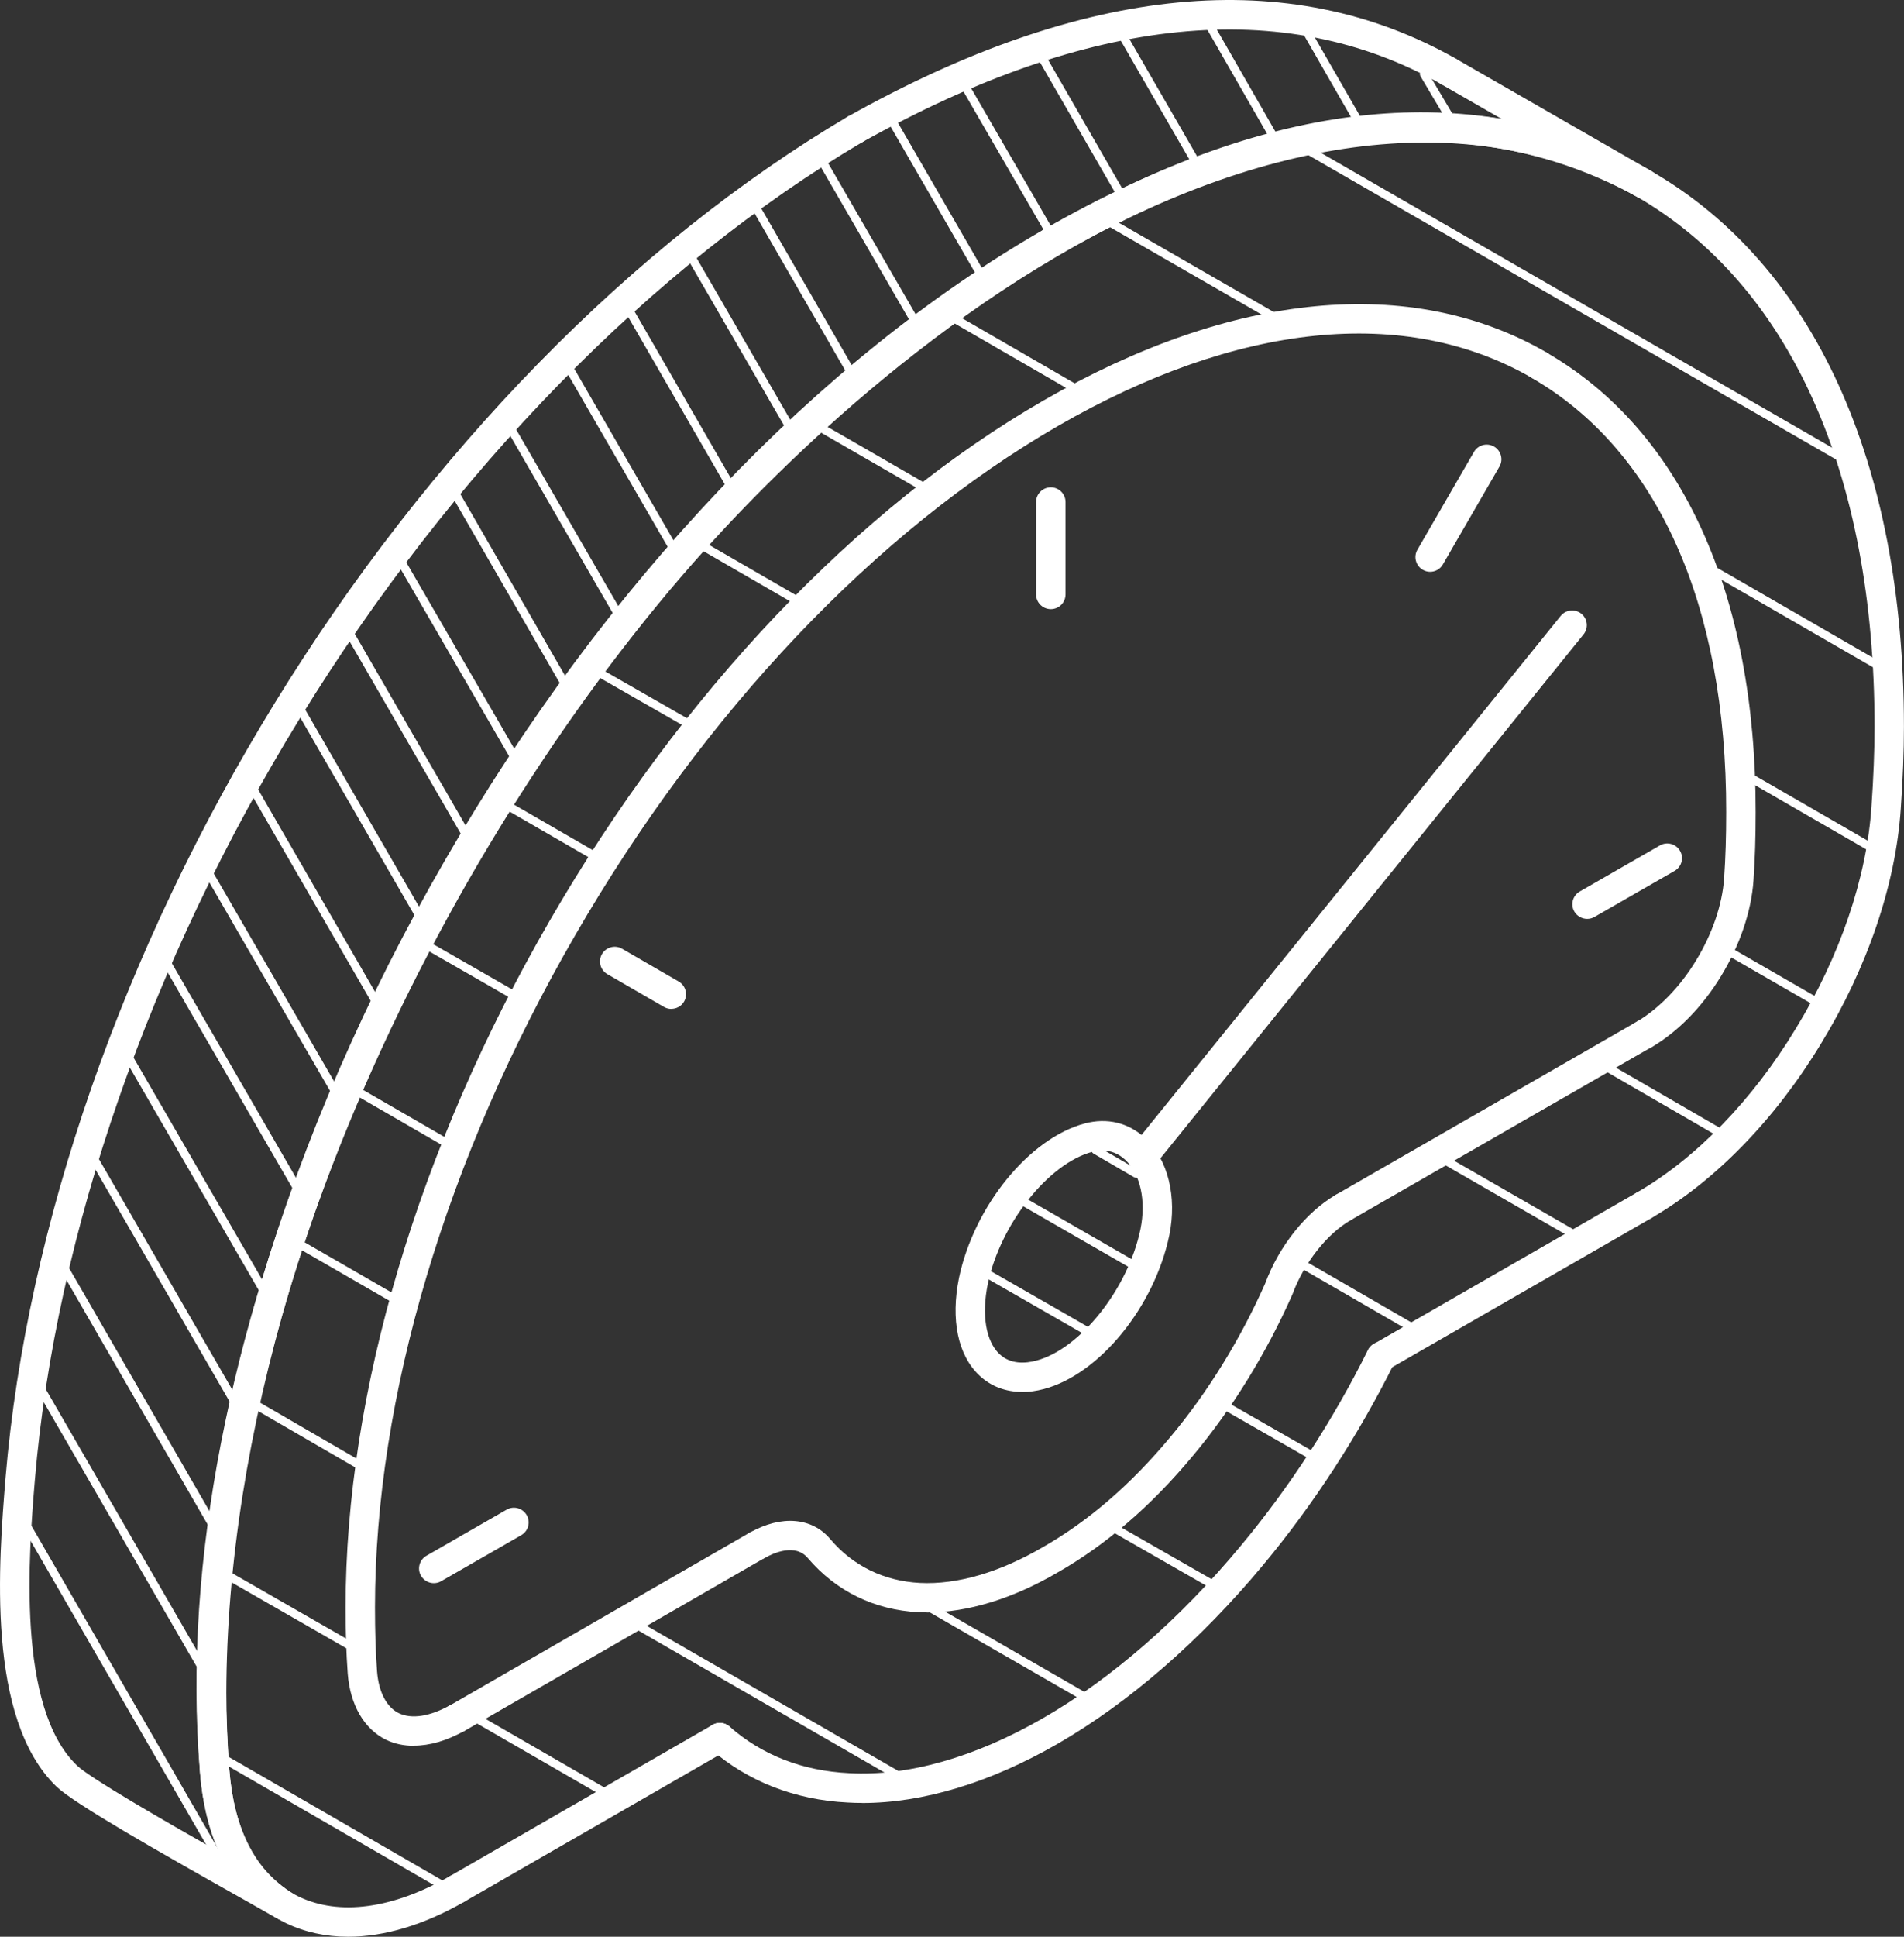 <svg width="120" height="122" viewBox="0 0 120 122" fill="none" xmlns="http://www.w3.org/2000/svg">
<rect x="0" y="0" width="120" height="122" fill="#333333" stroke="none"/>
<g clip-path="url(#clip0_8407_1989)">
<path d="M17.915 120.966C17.758 120.966 17.6 120.925 17.451 120.84C16.965 120.561 16.158 120.107 15.171 119.549C9.922 116.598 4.7 113.625 3.573 112.555C-0.892 108.273 -0.081 98.373 0.352 93.056C1.69 77.224 7.719 59.898 17.33 44.264C27.049 28.458 39.868 15.347 53.431 7.345C53.872 7.084 54.44 7.233 54.701 7.669C54.963 8.105 54.814 8.677 54.377 8.937C41.071 16.786 28.477 29.677 18.911 45.231C9.449 60.622 3.515 77.66 2.199 93.209C1.816 97.86 1.023 107.549 4.857 111.219C5.7 112.019 10.314 114.678 13.802 116.652C13.157 115.24 12.765 113.576 12.603 111.624C10.368 84.659 25.494 53.799 41.477 35.178C45.343 30.667 55.805 19.422 69.408 12.518C82.448 5.897 94.109 5.312 104.067 10.777C104.518 11.024 104.68 11.587 104.432 12.032C104.185 12.477 103.621 12.644 103.175 12.396C93.79 7.242 82.71 7.84 70.251 14.164C56.941 20.92 46.681 31.953 42.887 36.379C27.157 54.708 12.265 85.037 14.455 111.471C14.77 115.294 15.996 117.696 18.425 119.261C18.848 119.535 18.974 120.093 18.713 120.52C18.537 120.804 18.235 120.961 17.92 120.961L17.915 120.966Z" fill="white"/>
<path d="M103.621 76.851C103.301 76.851 102.99 76.684 102.819 76.387C102.562 75.947 102.716 75.38 103.157 75.124C106.902 72.96 110.461 69.29 113.183 64.787C115.963 60.249 117.652 55.288 117.95 50.808C118.076 49.018 118.144 47.282 118.144 45.784C118.144 29.83 112.818 17.969 103.153 12.383C93.442 6.805 80.493 8.114 66.687 16.076C66.245 16.332 65.677 16.179 65.421 15.738C65.164 15.297 65.317 14.731 65.758 14.474C80.155 6.171 93.767 4.862 104.076 10.782C114.341 16.714 119.996 29.146 119.996 45.784C119.996 47.327 119.928 49.108 119.797 50.938C119.482 55.702 117.693 60.964 114.764 65.75C111.885 70.509 108.091 74.408 104.081 76.725C103.937 76.81 103.774 76.851 103.617 76.851H103.621Z" fill="white"/>
<path d="M54.345 113.571C54.039 113.571 53.732 113.562 53.43 113.544C50.101 113.382 47.1 112.208 44.757 110.148C44.374 109.811 44.333 109.226 44.671 108.844C45.009 108.461 45.595 108.421 45.978 108.758C48.032 110.562 50.569 111.551 53.52 111.695C57.229 111.902 61.446 110.701 65.727 108.236C70.048 105.749 74.365 101.993 78.199 97.374C81.25 93.722 84.021 89.453 86.215 85.041C86.44 84.582 86.999 84.393 87.459 84.623C87.918 84.847 88.103 85.405 87.878 85.864C85.62 90.407 82.763 94.797 79.627 98.561C75.649 103.347 71.165 107.247 66.655 109.847C62.402 112.298 58.166 113.575 54.341 113.575L54.345 113.571Z" fill="white"/>
<path d="M21.948 122C20.533 122 19.208 121.712 18.01 121.136C14.878 119.607 12.959 116.229 12.603 111.619C12.477 109.806 12.414 108.128 12.414 106.635C12.445 90.164 18.001 71.534 28.058 54.168C38.106 36.77 51.497 22.674 65.763 14.47C66.204 14.213 66.772 14.366 67.029 14.811C67.286 15.257 67.133 15.819 66.687 16.075C52.7 24.117 39.548 37.975 29.662 55.094C19.767 72.182 14.297 90.488 14.265 106.635C14.265 108.084 14.329 109.716 14.45 111.479C14.752 115.402 16.307 118.24 18.821 119.468C21.371 120.7 24.755 120.246 28.342 118.19C28.788 117.934 29.351 118.087 29.608 118.532C29.865 118.973 29.712 119.54 29.265 119.796C26.715 121.258 24.219 122 21.948 122Z" fill="white"/>
<path d="M26.084 109.973C25.453 109.973 24.859 109.847 24.323 109.59C22.944 108.907 22.07 107.395 21.916 105.43C21.822 104.121 21.781 102.839 21.781 101.26C21.781 87.686 26.355 72.317 34.654 57.982C42.945 43.647 53.994 32.016 65.767 25.228C77.681 18.36 88.936 17.281 97.457 22.192C97.899 22.449 98.052 23.015 97.795 23.456C97.538 23.897 96.975 24.05 96.529 23.794C88.603 19.228 78.005 20.303 66.691 26.825C55.197 33.45 44.387 44.843 36.259 58.899C28.116 72.96 23.633 88.001 23.633 101.256C23.633 102.789 23.674 104.031 23.764 105.286C23.863 106.577 24.363 107.539 25.134 107.917C25.94 108.304 27.089 108.128 28.355 107.422C28.801 107.17 29.365 107.332 29.617 107.778C29.865 108.223 29.707 108.785 29.261 109.037C28.157 109.653 27.076 109.964 26.089 109.964L26.084 109.973Z" fill="white"/>
<path d="M28.806 109.163C28.486 109.163 28.175 108.997 28.004 108.7C27.747 108.259 27.9 107.692 28.342 107.436L47.262 96.537C47.708 96.281 48.271 96.434 48.528 96.875C48.785 97.316 48.632 97.882 48.19 98.139L29.27 109.037C29.126 109.123 28.964 109.163 28.806 109.163Z" fill="white"/>
<path d="M58.437 101.571C58.252 101.571 58.067 101.566 57.887 101.557C55.102 101.413 52.692 100.235 50.916 98.148C50.123 97.199 48.74 97.829 48.181 98.148C47.735 98.4 47.172 98.242 46.92 97.797C46.667 97.352 46.825 96.79 47.271 96.538C49.245 95.422 51.187 95.584 52.336 96.96C53.764 98.643 55.719 99.596 57.981 99.713C60.329 99.83 63.005 99.047 65.731 97.455C68.579 95.836 71.274 93.511 73.752 90.533C76.1 87.731 78.168 84.384 79.736 80.854C80.614 78.483 82.327 76.342 84.201 75.258C84.643 75.002 85.21 75.155 85.467 75.596C85.724 76.036 85.571 76.603 85.129 76.859C83.624 77.728 82.187 79.558 81.462 81.519C81.457 81.537 81.448 81.555 81.439 81.573C79.799 85.27 77.632 88.779 75.171 91.716C72.553 94.864 69.683 97.334 66.651 99.056C63.83 100.707 60.996 101.571 58.432 101.575L58.437 101.571Z" fill="white"/>
<path d="M103.621 66.083C103.301 66.083 102.99 65.921 102.819 65.624C102.562 65.183 102.711 64.616 103.153 64.36C104.531 63.555 105.888 62.161 106.879 60.528C107.915 58.837 108.546 56.993 108.663 55.328C108.753 53.983 108.794 52.697 108.794 51.163C108.812 38.093 104.459 28.377 96.533 23.803C96.092 23.547 95.939 22.98 96.195 22.539C96.452 22.098 97.02 21.945 97.462 22.202C105.987 27.122 110.668 37.409 110.65 51.168C110.65 52.742 110.61 54.065 110.515 55.459C110.38 57.415 109.65 59.556 108.465 61.495C107.302 63.407 105.752 64.994 104.09 65.966C103.941 66.051 103.783 66.092 103.621 66.092V66.083Z" fill="white"/>
<path d="M64.429 87.681C63.384 87.681 62.447 87.331 61.721 86.642C60.37 85.37 59.906 83.125 60.442 80.489C61.397 75.965 64.875 71.696 68.368 70.769C69.787 70.392 71.148 70.725 72.193 71.71C73.612 73.045 74.189 75.38 73.698 77.804C72.761 82.32 69.282 86.579 65.781 87.501C65.317 87.623 64.862 87.686 64.429 87.686V87.681ZM69.48 72.47C69.273 72.47 69.061 72.497 68.845 72.555C66.07 73.293 63.055 77.098 62.258 80.863C61.856 82.824 62.131 84.483 62.992 85.297C63.69 85.959 64.637 85.887 65.303 85.711C68.084 84.978 71.098 81.182 71.877 77.431C72.243 75.636 71.877 73.958 70.918 73.059C70.503 72.672 70.017 72.474 69.476 72.474L69.48 72.47Z" fill="white"/>
<path d="M53.904 9.068C53.579 9.068 53.264 8.897 53.093 8.595C52.84 8.15 53.002 7.588 53.449 7.336C68.354 -1.012 81.232 -2.24 91.726 3.679C92.172 3.931 92.33 4.493 92.077 4.938C91.825 5.384 91.257 5.541 90.816 5.289C80.925 -0.288 68.66 0.94 54.354 8.951C54.21 9.032 54.057 9.068 53.904 9.068Z" fill="white"/>
<path d="M103.617 12.509C103.459 12.509 103.301 12.468 103.157 12.387L90.806 5.29C90.365 5.033 90.212 4.471 90.464 4.026C90.721 3.585 91.289 3.432 91.73 3.684L104.081 10.781C104.522 11.038 104.676 11.6 104.423 12.045C104.252 12.342 103.941 12.509 103.621 12.509H103.617Z" fill="white"/>
<path d="M87.053 86.377C86.733 86.377 86.422 86.21 86.251 85.914C85.994 85.473 86.148 84.906 86.594 84.65L103.157 75.123C103.599 74.867 104.167 75.02 104.423 75.465C104.68 75.906 104.527 76.473 104.081 76.729L87.517 86.255C87.373 86.341 87.211 86.377 87.058 86.377H87.053Z" fill="white"/>
<path d="M28.806 119.917C28.486 119.917 28.175 119.751 28.004 119.454C27.747 119.013 27.9 118.447 28.342 118.19L44.905 108.655C45.347 108.398 45.915 108.551 46.171 108.992C46.428 109.433 46.275 110 45.834 110.256L29.27 119.791C29.126 119.877 28.964 119.917 28.806 119.917Z" fill="white"/>
<path d="M84.665 76.981C84.345 76.981 84.034 76.814 83.863 76.517C83.606 76.077 83.759 75.51 84.206 75.254L103.162 64.355C103.603 64.099 104.171 64.252 104.428 64.697C104.685 65.138 104.531 65.705 104.085 65.961L85.129 76.859C84.985 76.945 84.823 76.981 84.67 76.981H84.665Z" fill="white"/>
<path d="M100.03 57.883C99.71 57.883 99.399 57.717 99.223 57.42C98.967 56.979 99.12 56.412 99.566 56.156L104.617 53.255C105.058 52.998 105.626 53.151 105.883 53.596C106.14 54.037 105.987 54.604 105.541 54.86L100.49 57.761C100.345 57.847 100.183 57.883 100.03 57.883Z" fill="white"/>
<path d="M90.135 36.019C89.978 36.019 89.82 35.979 89.671 35.893C89.23 35.637 89.076 35.07 89.333 34.629L92.897 28.467C93.154 28.026 93.717 27.873 94.163 28.13C94.605 28.386 94.758 28.953 94.501 29.394L90.937 35.556C90.766 35.853 90.455 36.019 90.135 36.019Z" fill="white"/>
<path d="M66.227 38.371C65.713 38.371 65.299 37.957 65.299 37.444V31.624C65.299 31.112 65.713 30.698 66.227 30.698C66.741 30.698 67.155 31.112 67.155 31.624V37.444C67.155 37.957 66.741 38.371 66.227 38.371Z" fill="white"/>
<path d="M42.31 63.555C42.152 63.555 41.99 63.514 41.846 63.429L38.277 61.364C37.836 61.108 37.682 60.541 37.939 60.1C38.196 59.66 38.764 59.507 39.206 59.763L42.774 61.828C43.216 62.084 43.369 62.651 43.112 63.092C42.941 63.388 42.63 63.55 42.31 63.55V63.555Z" fill="white"/>
<path d="M27.341 99.727C27.022 99.727 26.711 99.56 26.535 99.263C26.278 98.823 26.431 98.256 26.877 97.999L31.928 95.098C32.37 94.842 32.938 94.995 33.195 95.44C33.451 95.885 33.298 96.448 32.852 96.704L27.801 99.605C27.657 99.691 27.495 99.727 27.341 99.727Z" fill="white"/>
<path d="M72.008 73.814C71.805 73.814 71.598 73.747 71.427 73.607C71.03 73.288 70.967 72.703 71.287 72.307L98.363 38.798C98.683 38.403 99.269 38.34 99.665 38.659C100.062 38.978 100.125 39.563 99.805 39.959L72.729 73.468C72.544 73.693 72.278 73.814 72.008 73.814Z" fill="white"/>
<path d="M28.076 119.126C28.031 119.126 27.986 119.113 27.945 119.09L13.833 110.935C13.707 110.863 13.666 110.702 13.738 110.58C13.81 110.454 13.968 110.414 14.094 110.486L28.207 118.64C28.333 118.712 28.373 118.874 28.301 118.996C28.252 119.081 28.166 119.126 28.076 119.126Z" fill="white"/>
<path d="M38.07 113.148C38.025 113.148 37.98 113.139 37.939 113.112L29.928 108.488C29.802 108.416 29.761 108.254 29.833 108.133C29.905 108.007 30.068 107.962 30.189 108.038L38.201 112.662C38.327 112.734 38.367 112.896 38.295 113.018C38.246 113.103 38.16 113.148 38.07 113.148Z" fill="white"/>
<path d="M22.056 103.919C22.011 103.919 21.966 103.91 21.925 103.883L14.252 99.48C14.126 99.407 14.085 99.246 14.157 99.124C14.229 98.998 14.387 98.953 14.513 99.03L22.187 103.433C22.313 103.505 22.354 103.667 22.281 103.788C22.232 103.874 22.146 103.919 22.056 103.919Z" fill="white"/>
<path d="M56.729 112.181C56.684 112.181 56.639 112.172 56.598 112.145L39.823 102.475C39.697 102.403 39.656 102.241 39.728 102.12C39.8 101.994 39.962 101.953 40.084 102.025L56.859 111.696C56.986 111.768 57.026 111.93 56.954 112.051C56.904 112.136 56.819 112.181 56.729 112.181Z" fill="white"/>
<path d="M22.628 92.534C22.583 92.534 22.538 92.521 22.498 92.498L16.014 88.738C15.887 88.666 15.847 88.504 15.919 88.383C15.991 88.257 16.153 88.216 16.275 88.288L22.759 92.049C22.885 92.121 22.926 92.282 22.854 92.404C22.804 92.489 22.718 92.534 22.628 92.534Z" fill="white"/>
<path d="M68.417 107.18C68.372 107.18 68.327 107.171 68.286 107.144L58.63 101.584C58.504 101.512 58.464 101.35 58.535 101.229C58.608 101.108 58.77 101.063 58.892 101.135L68.548 106.694C68.674 106.766 68.714 106.928 68.642 107.049C68.593 107.135 68.507 107.18 68.417 107.18Z" fill="white"/>
<path d="M24.773 82.032C24.728 82.032 24.683 82.023 24.643 81.996L18.812 78.632C18.686 78.56 18.645 78.398 18.717 78.276C18.79 78.15 18.952 78.11 19.073 78.182L24.904 81.546C25.03 81.618 25.071 81.78 24.999 81.902C24.949 81.987 24.863 82.032 24.773 82.032Z" fill="white"/>
<path d="M76.397 100.059C76.352 100.059 76.307 100.05 76.266 100.023L70.147 96.519C70.021 96.448 69.976 96.286 70.053 96.164C70.125 96.038 70.282 95.993 70.409 96.07L76.528 99.573C76.654 99.645 76.699 99.807 76.622 99.929C76.573 100.014 76.487 100.059 76.397 100.059Z" fill="white"/>
<path d="M28.076 72.217C28.031 72.217 27.986 72.204 27.945 72.181L22.475 69.019C22.349 68.948 22.308 68.786 22.381 68.664C22.453 68.538 22.615 68.498 22.736 68.57L28.207 71.732C28.333 71.804 28.373 71.966 28.301 72.087C28.252 72.172 28.166 72.217 28.076 72.217Z" fill="white"/>
<path d="M82.66 91.932C82.615 91.932 82.57 91.923 82.529 91.896L77.158 88.819C77.032 88.747 76.987 88.585 77.064 88.464C77.136 88.338 77.293 88.293 77.42 88.37L82.791 91.446C82.917 91.518 82.962 91.68 82.885 91.801C82.836 91.887 82.75 91.932 82.66 91.932Z" fill="white"/>
<path d="M32.316 62.912C32.271 62.912 32.226 62.903 32.185 62.876L26.9 59.844C26.774 59.772 26.733 59.61 26.805 59.489C26.877 59.363 27.035 59.318 27.161 59.394L32.447 62.426C32.573 62.498 32.613 62.66 32.541 62.781C32.492 62.867 32.406 62.912 32.316 62.912Z" fill="white"/>
<path d="M88.901 83.835C88.856 83.835 88.811 83.822 88.77 83.799L81.944 79.855C81.817 79.783 81.777 79.621 81.849 79.5C81.921 79.374 82.079 79.333 82.205 79.405L89.031 83.35C89.157 83.422 89.198 83.584 89.126 83.705C89.076 83.79 88.991 83.835 88.901 83.835Z" fill="white"/>
<path d="M37.39 54.132C37.345 54.132 37.3 54.118 37.259 54.096L31.974 51.042C31.848 50.97 31.807 50.808 31.879 50.687C31.951 50.561 32.113 50.52 32.235 50.592L37.52 53.646C37.647 53.718 37.687 53.88 37.615 54.002C37.565 54.087 37.48 54.132 37.39 54.132Z" fill="white"/>
<path d="M99.138 77.988C99.093 77.988 99.048 77.979 99.007 77.952L90.973 73.329C90.847 73.257 90.806 73.095 90.879 72.973C90.951 72.847 91.113 72.807 91.234 72.879L99.269 77.502C99.395 77.575 99.435 77.736 99.363 77.858C99.314 77.943 99.228 77.988 99.138 77.988Z" fill="white"/>
<path d="M43.301 45.806C43.256 45.806 43.211 45.797 43.171 45.77L37.7 42.64C37.574 42.568 37.529 42.406 37.606 42.284C37.678 42.158 37.836 42.118 37.962 42.19L43.432 45.32C43.558 45.392 43.603 45.554 43.527 45.676C43.477 45.761 43.391 45.806 43.301 45.806Z" fill="white"/>
<path d="M108.407 71.615C108.361 71.615 108.316 71.601 108.276 71.579L101.175 67.468C101.048 67.396 101.008 67.234 101.08 67.112C101.152 66.986 101.314 66.946 101.436 67.018L108.537 71.129C108.663 71.201 108.704 71.363 108.632 71.484C108.582 71.57 108.497 71.615 108.407 71.615Z" fill="white"/>
<path d="M50.159 38.047C50.114 38.047 50.069 38.034 50.029 38.011L44.193 34.638C44.067 34.566 44.027 34.404 44.099 34.283C44.171 34.157 44.329 34.116 44.455 34.188L50.29 37.562C50.416 37.634 50.456 37.796 50.384 37.917C50.335 38.002 50.249 38.047 50.159 38.047Z" fill="white"/>
<path d="M114.417 63.33C114.372 63.33 114.327 63.321 114.287 63.294L108.925 60.204C108.798 60.132 108.758 59.97 108.83 59.849C108.902 59.723 109.064 59.682 109.186 59.754L114.548 62.844C114.674 62.916 114.715 63.078 114.643 63.2C114.593 63.285 114.507 63.33 114.417 63.33Z" fill="white"/>
<path d="M58.171 30.919C58.126 30.919 58.081 30.91 58.04 30.883L51.565 27.149C51.439 27.077 51.398 26.915 51.47 26.794C51.542 26.668 51.705 26.628 51.826 26.7L58.301 30.433C58.427 30.505 58.468 30.667 58.396 30.788C58.346 30.874 58.261 30.919 58.171 30.919Z" fill="white"/>
<path d="M117.927 53.642C117.882 53.642 117.837 53.633 117.797 53.605L110.236 49.243C110.11 49.171 110.069 49.009 110.141 48.887C110.213 48.761 110.376 48.721 110.497 48.793L118.058 53.156C118.184 53.228 118.225 53.39 118.153 53.511C118.103 53.596 118.017 53.642 117.927 53.642Z" fill="white"/>
<path d="M67.714 24.698C67.669 24.698 67.624 24.684 67.583 24.662L59.941 20.245C59.815 20.173 59.775 20.011 59.847 19.89C59.919 19.764 60.081 19.723 60.203 19.795L67.845 24.212C67.971 24.284 68.011 24.446 67.939 24.567C67.89 24.653 67.804 24.698 67.714 24.698Z" fill="white"/>
<path d="M118.369 42.181C118.324 42.181 118.279 42.172 118.238 42.145L107.902 36.181C107.775 36.109 107.735 35.947 107.807 35.825C107.879 35.699 108.041 35.659 108.163 35.731L118.499 41.695C118.626 41.767 118.666 41.929 118.594 42.05C118.544 42.136 118.459 42.181 118.369 42.181Z" fill="white"/>
<path d="M80.218 20.182C80.173 20.182 80.128 20.173 80.087 20.146L69.751 14.191C69.625 14.119 69.584 13.957 69.656 13.836C69.728 13.71 69.891 13.665 70.012 13.741L80.349 19.696C80.475 19.768 80.515 19.93 80.443 20.052C80.394 20.137 80.308 20.182 80.218 20.182Z" fill="white"/>
<path d="M116.751 29.502C116.706 29.502 116.661 29.493 116.621 29.466L81.565 9.257C81.439 9.185 81.398 9.023 81.47 8.901C81.543 8.775 81.705 8.735 81.826 8.807L116.882 29.016C117.008 29.088 117.049 29.25 116.977 29.371C116.927 29.457 116.841 29.502 116.751 29.502Z" fill="white"/>
<path d="M68.584 84.151C68.539 84.151 68.494 84.142 68.453 84.115L62.037 80.436C61.91 80.364 61.87 80.202 61.942 80.08C62.014 79.954 62.172 79.914 62.298 79.986L68.714 83.665C68.841 83.737 68.881 83.899 68.809 84.02C68.759 84.106 68.674 84.151 68.584 84.151Z" fill="white"/>
<path d="M71.436 79.945C71.391 79.945 71.346 79.936 71.305 79.909L64.281 75.866C64.154 75.794 64.114 75.632 64.186 75.51C64.258 75.384 64.42 75.344 64.542 75.416L71.567 79.459C71.693 79.531 71.733 79.693 71.661 79.815C71.612 79.9 71.526 79.945 71.436 79.945Z" fill="white"/>
<path d="M71.612 74.197C71.567 74.197 71.521 74.183 71.481 74.161L68.917 72.667C68.791 72.595 68.75 72.433 68.822 72.312C68.894 72.186 69.057 72.146 69.178 72.218L71.742 73.711C71.868 73.783 71.909 73.945 71.837 74.066C71.787 74.152 71.702 74.197 71.612 74.197Z" fill="white"/>
<path d="M13.837 117.399C13.747 117.399 13.657 117.354 13.612 117.268L1.334 96.029C1.262 95.903 1.307 95.746 1.428 95.674C1.554 95.602 1.712 95.647 1.784 95.769L14.058 117.008C14.13 117.133 14.085 117.291 13.964 117.363C13.923 117.385 13.878 117.399 13.833 117.399H13.837Z" fill="white"/>
<path d="M12.792 105.412C12.702 105.412 12.612 105.367 12.567 105.281L2.262 87.47C2.19 87.344 2.23 87.186 2.356 87.115C2.483 87.043 2.64 87.088 2.712 87.209L13.017 105.021C13.089 105.147 13.049 105.304 12.923 105.376C12.882 105.398 12.837 105.412 12.792 105.412Z" fill="white"/>
<path d="M13.495 96.479C13.405 96.479 13.315 96.434 13.27 96.349L3.726 79.833C3.654 79.707 3.699 79.549 3.821 79.477C3.947 79.405 4.105 79.45 4.177 79.572L13.72 96.088C13.793 96.214 13.748 96.371 13.626 96.443C13.585 96.466 13.54 96.479 13.495 96.479Z" fill="white"/>
<path d="M14.883 88.743C14.793 88.743 14.703 88.698 14.657 88.612L5.574 72.91C5.502 72.784 5.542 72.627 5.668 72.555C5.794 72.483 5.952 72.523 6.024 72.65L15.108 88.352C15.18 88.477 15.14 88.635 15.013 88.707C14.973 88.729 14.928 88.743 14.883 88.743Z" fill="white"/>
<path d="M16.717 81.722C16.627 81.722 16.537 81.677 16.491 81.591L7.755 66.514C7.682 66.388 7.723 66.231 7.849 66.159C7.975 66.087 8.133 66.127 8.205 66.254L16.942 81.33C17.014 81.456 16.974 81.614 16.847 81.686C16.807 81.708 16.762 81.722 16.717 81.722Z" fill="white"/>
<path d="M18.83 75.276C18.74 75.276 18.65 75.231 18.605 75.146L10.152 60.541C10.08 60.415 10.12 60.258 10.246 60.186C10.373 60.114 10.53 60.154 10.602 60.28L19.055 74.885C19.127 75.011 19.087 75.168 18.961 75.24C18.92 75.263 18.875 75.276 18.83 75.276Z" fill="white"/>
<path d="M21.223 69.186C21.132 69.186 21.042 69.141 20.997 69.055L12.806 54.914C12.733 54.788 12.774 54.631 12.9 54.559C13.026 54.487 13.184 54.527 13.256 54.653L21.448 68.795C21.52 68.921 21.479 69.078 21.353 69.15C21.313 69.172 21.268 69.186 21.223 69.186Z" fill="white"/>
<path d="M23.755 63.465C23.665 63.465 23.575 63.42 23.53 63.334L15.604 49.62C15.532 49.494 15.577 49.337 15.698 49.265C15.825 49.193 15.982 49.238 16.055 49.359L23.98 63.073C24.052 63.199 24.007 63.357 23.886 63.429C23.845 63.451 23.8 63.465 23.755 63.465Z" fill="white"/>
<path d="M26.503 58.058C26.413 58.058 26.323 58.013 26.278 57.928L18.564 44.578C18.492 44.452 18.537 44.295 18.659 44.223C18.785 44.151 18.943 44.196 19.015 44.317L26.729 57.667C26.801 57.793 26.756 57.95 26.634 58.022C26.593 58.045 26.549 58.058 26.503 58.058Z" fill="white"/>
<path d="M29.432 52.936C29.342 52.936 29.252 52.891 29.207 52.805L21.7 39.829C21.628 39.703 21.669 39.545 21.795 39.474C21.921 39.401 22.079 39.442 22.151 39.568L29.657 52.544C29.73 52.67 29.689 52.828 29.563 52.9C29.522 52.922 29.477 52.936 29.432 52.936Z" fill="white"/>
<path d="M32.492 48.078C32.402 48.078 32.312 48.033 32.267 47.947L24.935 35.304C24.863 35.178 24.904 35.02 25.03 34.949C25.156 34.877 25.314 34.917 25.386 35.043L32.717 47.687C32.789 47.812 32.749 47.97 32.622 48.042C32.582 48.064 32.537 48.078 32.492 48.078Z" fill="white"/>
<path d="M35.687 43.476C35.596 43.476 35.506 43.431 35.461 43.346L28.351 31.017C28.279 30.891 28.324 30.734 28.446 30.662C28.572 30.59 28.73 30.635 28.802 30.756L35.912 43.085C35.984 43.211 35.939 43.368 35.817 43.44C35.777 43.463 35.732 43.476 35.687 43.476Z" fill="white"/>
<path d="M39.043 39.091C38.953 39.091 38.863 39.046 38.818 38.961L31.883 26.974C31.811 26.848 31.852 26.691 31.978 26.619C32.104 26.547 32.262 26.587 32.334 26.713L39.269 38.7C39.341 38.826 39.3 38.983 39.174 39.055C39.133 39.078 39.088 39.091 39.043 39.091Z" fill="white"/>
<path d="M42.486 34.886C42.395 34.886 42.305 34.84 42.26 34.755L35.533 23.128C35.461 23.002 35.502 22.845 35.628 22.773C35.754 22.701 35.912 22.741 35.984 22.867L42.711 34.494C42.783 34.62 42.742 34.778 42.616 34.849C42.576 34.872 42.531 34.886 42.486 34.886Z" fill="white"/>
<path d="M46.099 30.972C46.009 30.972 45.919 30.927 45.874 30.842L39.336 19.525C39.264 19.399 39.309 19.242 39.431 19.17C39.557 19.098 39.719 19.143 39.787 19.264L46.325 30.581C46.397 30.707 46.352 30.864 46.23 30.936C46.19 30.959 46.144 30.972 46.099 30.972Z" fill="white"/>
<path d="M49.839 27.279C49.749 27.279 49.659 27.235 49.614 27.149L43.261 16.183C43.189 16.057 43.229 15.9 43.355 15.828C43.481 15.756 43.639 15.796 43.711 15.922L50.065 26.888C50.137 27.014 50.096 27.172 49.97 27.244C49.929 27.266 49.884 27.279 49.839 27.279Z" fill="white"/>
<path d="M53.692 23.807C53.602 23.807 53.512 23.762 53.467 23.677L47.347 13.075C47.276 12.949 47.321 12.792 47.442 12.72C47.568 12.648 47.726 12.693 47.798 12.815L53.917 23.416C53.989 23.542 53.944 23.699 53.822 23.771C53.782 23.794 53.737 23.807 53.692 23.807Z" fill="white"/>
<path d="M57.72 20.6C57.63 20.6 57.54 20.555 57.495 20.47L51.551 10.206C51.479 10.08 51.52 9.922 51.646 9.85C51.772 9.778 51.93 9.819 52.002 9.945L57.945 20.209C58.017 20.335 57.977 20.492 57.851 20.564C57.81 20.587 57.765 20.6 57.72 20.6Z" fill="white"/>
<path d="M61.861 17.622C61.771 17.622 61.681 17.577 61.636 17.492L55.954 7.669C55.882 7.543 55.922 7.385 56.048 7.313C56.175 7.241 56.332 7.286 56.404 7.408L62.086 17.231C62.158 17.357 62.113 17.515 61.992 17.586C61.951 17.609 61.906 17.622 61.861 17.622Z" fill="white"/>
<path d="M66.173 14.91C66.083 14.91 65.993 14.865 65.948 14.78L60.554 5.474C60.482 5.348 60.523 5.19 60.649 5.118C60.775 5.047 60.933 5.087 61.005 5.213L66.398 14.519C66.47 14.645 66.43 14.802 66.304 14.874C66.263 14.897 66.218 14.91 66.173 14.91Z" fill="white"/>
<path d="M70.643 12.504C70.553 12.504 70.463 12.459 70.418 12.373L65.398 3.67C65.326 3.544 65.371 3.387 65.493 3.315C65.619 3.243 65.777 3.288 65.849 3.409L70.868 12.113C70.94 12.239 70.895 12.396 70.774 12.468C70.733 12.49 70.688 12.504 70.643 12.504Z" fill="white"/>
<path d="M75.356 10.471C75.266 10.471 75.176 10.426 75.131 10.34L70.53 2.375C70.458 2.249 70.503 2.091 70.625 2.019C70.751 1.947 70.909 1.992 70.981 2.114L75.581 10.079C75.653 10.206 75.608 10.363 75.487 10.435C75.446 10.457 75.401 10.471 75.356 10.471Z" fill="white"/>
<path d="M80.272 8.879C80.182 8.879 80.092 8.834 80.042 8.748L76.036 1.772C75.964 1.646 76.009 1.489 76.135 1.417C76.262 1.345 76.419 1.39 76.491 1.516L80.497 8.492C80.569 8.618 80.524 8.775 80.398 8.847C80.358 8.87 80.312 8.883 80.267 8.883L80.272 8.879Z" fill="white"/>
<path d="M85.557 7.822C85.467 7.822 85.377 7.777 85.332 7.691L82.196 2.24C82.124 2.114 82.169 1.957 82.291 1.885C82.417 1.813 82.574 1.858 82.647 1.979L85.783 7.43C85.855 7.556 85.81 7.714 85.688 7.786C85.647 7.808 85.602 7.822 85.557 7.822Z" fill="white"/>
<path d="M91.271 7.493C91.181 7.493 91.095 7.448 91.045 7.363L89.527 4.804C89.455 4.678 89.495 4.52 89.617 4.444C89.743 4.372 89.901 4.412 89.978 4.534L91.496 7.093C91.568 7.219 91.528 7.376 91.406 7.453C91.365 7.475 91.316 7.489 91.271 7.489V7.493Z" fill="white"/>
</g>
<defs>
<clipPath id="clip0_8407_1989">
<rect width="120" height="122" fill="white"/>
</clipPath>
</defs>
</svg>
